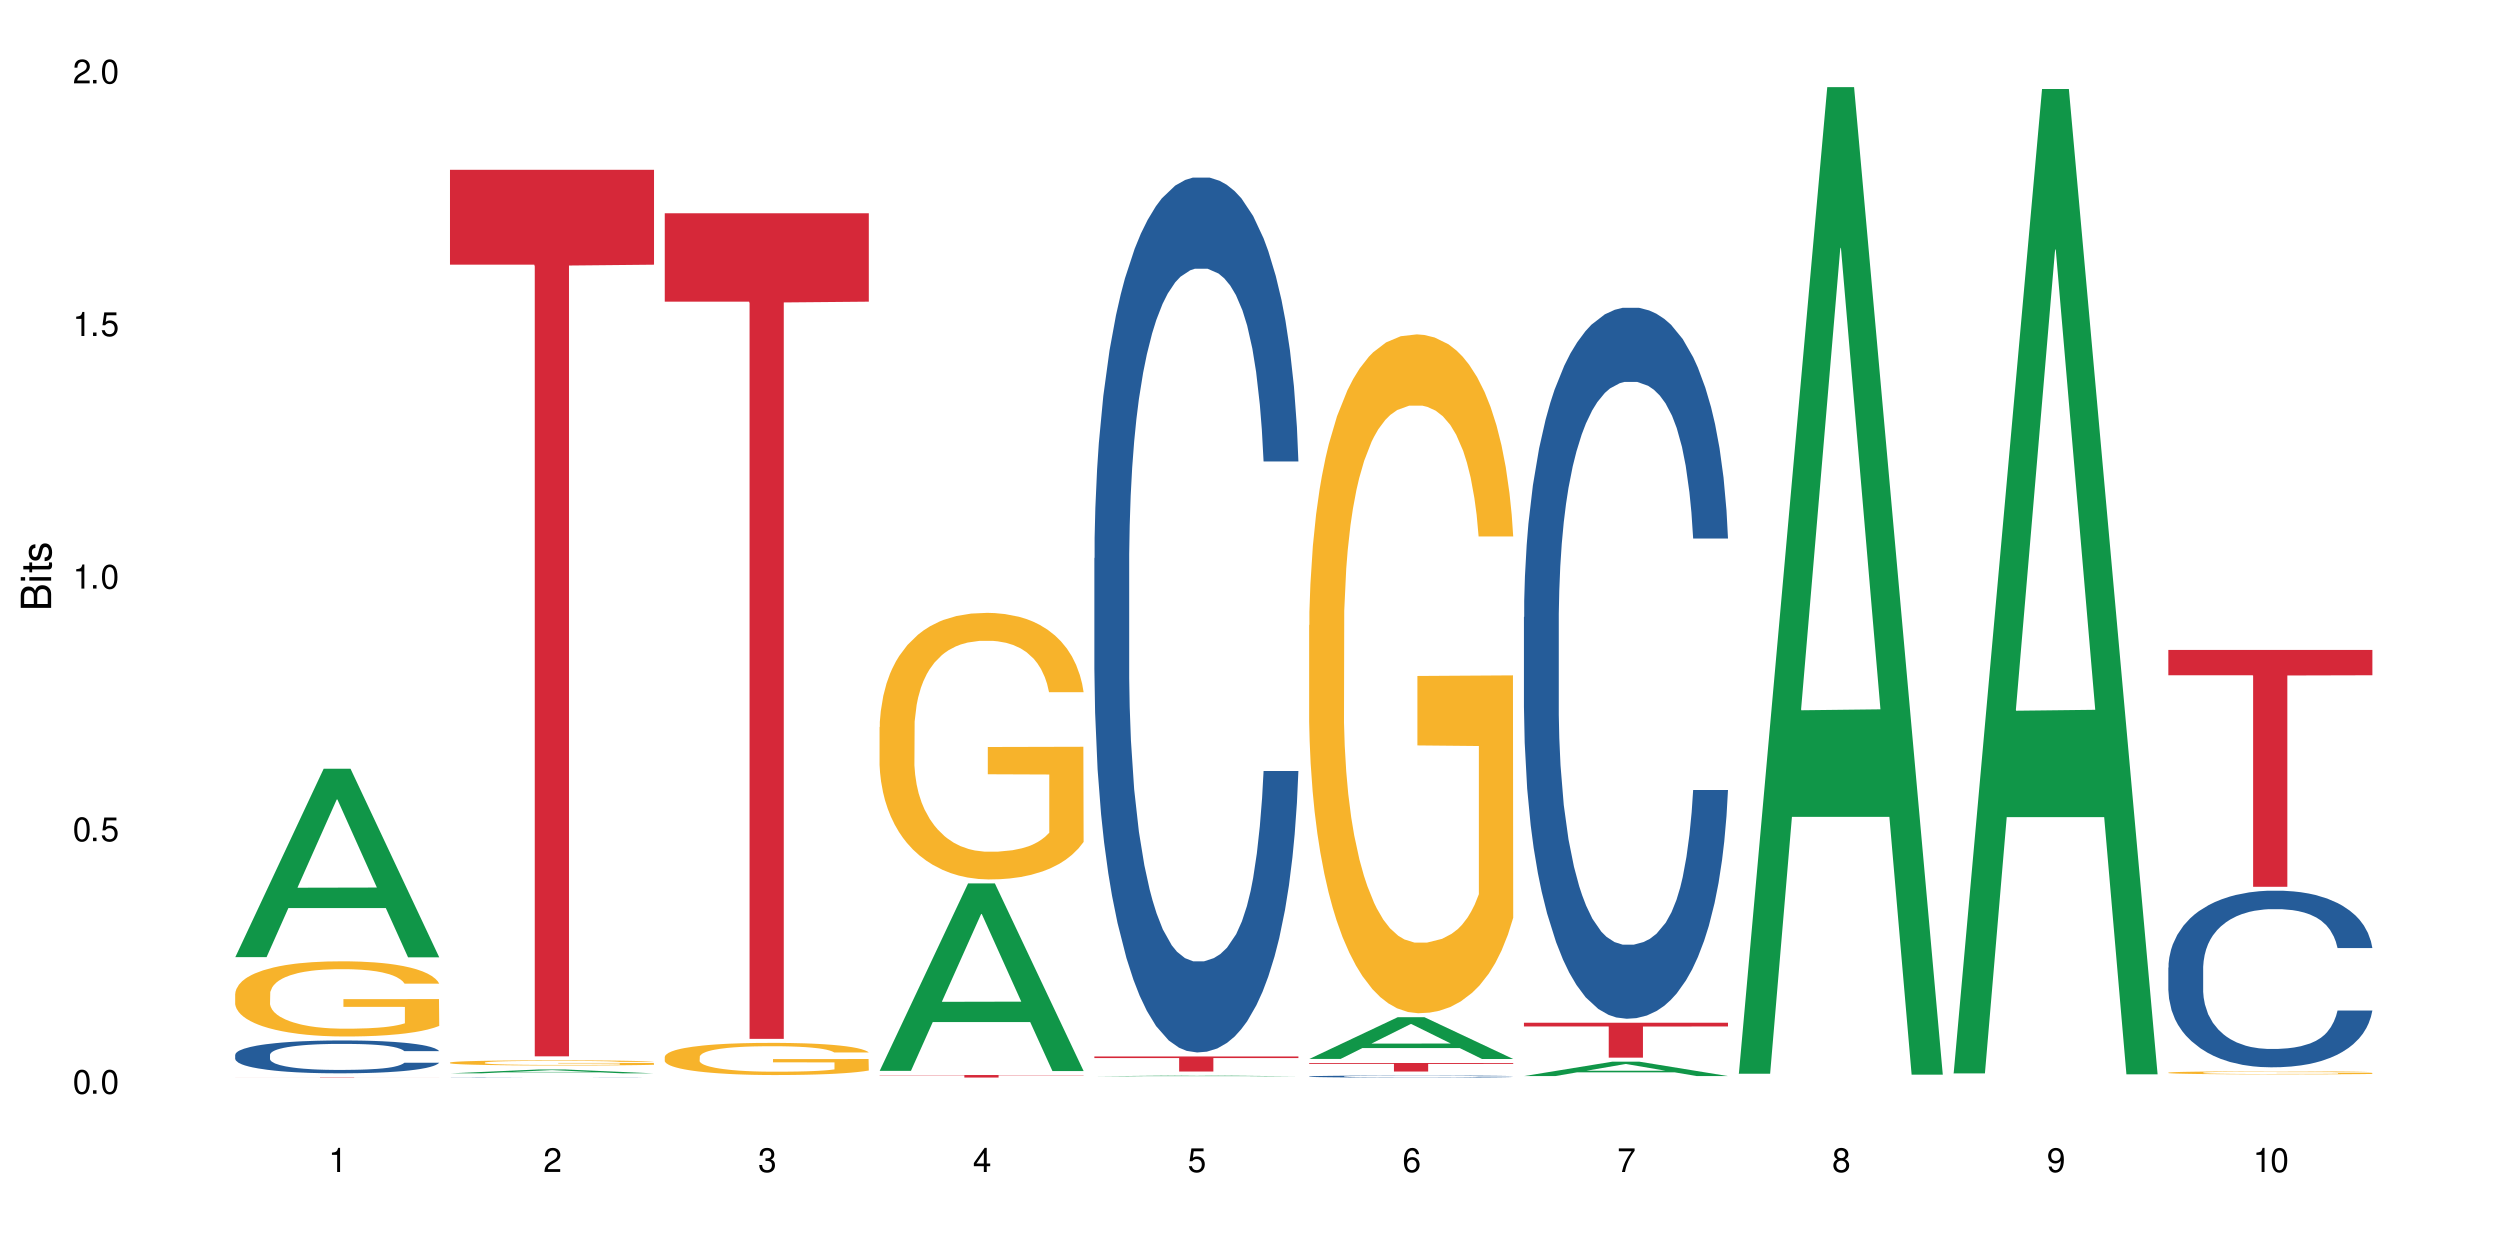 <?xml version="1.0" encoding="UTF-8"?>
<svg xmlns="http://www.w3.org/2000/svg" xmlns:xlink="http://www.w3.org/1999/xlink" width="720" height="360" viewBox="0 0 720 360">
<defs>
<g>
<g id="glyph-0-0">
</g>
<g id="glyph-0-1">
<path d="M 2.641 -6.938 C 2 -6.938 1.422 -6.656 1.078 -6.172 C 0.641 -5.562 0.406 -4.641 0.406 -3.359 C 0.406 -1.016 1.188 0.219 2.641 0.219 C 4.078 0.219 4.859 -1.016 4.859 -3.297 C 4.859 -4.641 4.656 -5.547 4.203 -6.172 C 3.844 -6.656 3.281 -6.938 2.641 -6.938 Z M 2.641 -6.188 C 3.547 -6.188 4 -5.25 4 -3.375 C 4 -1.406 3.562 -0.484 2.625 -0.484 C 1.734 -0.484 1.281 -1.438 1.281 -3.344 C 1.281 -5.25 1.734 -6.188 2.641 -6.188 Z M 2.641 -6.188 "/>
</g>
<g id="glyph-0-2">
<path d="M 1.828 -1 L 0.828 -1 L 0.828 0 L 1.828 0 Z M 1.828 -1 "/>
</g>
<g id="glyph-0-3">
<path d="M 4.562 -6.797 L 1.062 -6.797 L 0.547 -3.094 L 1.328 -3.094 C 1.719 -3.562 2.047 -3.734 2.578 -3.734 C 3.484 -3.734 4.062 -3.109 4.062 -2.094 C 4.062 -1.125 3.484 -0.531 2.578 -0.531 C 1.828 -0.531 1.375 -0.906 1.188 -1.672 L 0.328 -1.672 C 0.453 -1.109 0.547 -0.844 0.75 -0.594 C 1.125 -0.078 1.828 0.219 2.594 0.219 C 3.969 0.219 4.922 -0.781 4.922 -2.219 C 4.922 -3.562 4.031 -4.484 2.719 -4.484 C 2.25 -4.484 1.859 -4.359 1.469 -4.062 L 1.734 -5.969 L 4.562 -5.969 Z M 4.562 -6.797 "/>
</g>
<g id="glyph-0-4">
<path d="M 2.484 -4.938 L 2.484 0 L 3.328 0 L 3.328 -6.938 L 2.766 -6.938 C 2.469 -5.875 2.281 -5.734 0.984 -5.562 L 0.984 -4.938 Z M 2.484 -4.938 "/>
</g>
<g id="glyph-0-5">
<path d="M 4.859 -0.828 L 1.281 -0.828 C 1.359 -1.406 1.672 -1.781 2.5 -2.281 L 3.469 -2.828 C 4.406 -3.344 4.906 -4.062 4.906 -4.906 C 4.906 -5.484 4.672 -6.031 4.266 -6.406 C 3.859 -6.766 3.375 -6.938 2.719 -6.938 C 1.859 -6.938 1.219 -6.625 0.844 -6.031 C 0.609 -5.672 0.5 -5.234 0.484 -4.531 L 1.328 -4.531 C 1.359 -5.016 1.406 -5.281 1.531 -5.516 C 1.75 -5.938 2.188 -6.203 2.703 -6.203 C 3.469 -6.203 4.031 -5.641 4.031 -4.891 C 4.031 -4.344 3.719 -3.859 3.125 -3.516 L 2.234 -3 C 0.812 -2.172 0.406 -1.531 0.328 -0.016 L 4.859 -0.016 Z M 4.859 -0.828 "/>
</g>
<g id="glyph-0-6">
<path d="M 2.125 -3.188 L 2.578 -3.188 C 3.5 -3.188 3.984 -2.766 3.984 -1.922 C 3.984 -1.062 3.469 -0.531 2.594 -0.531 C 1.656 -0.531 1.203 -1 1.156 -2.016 L 0.312 -2.016 C 0.344 -1.453 0.438 -1.094 0.609 -0.781 C 0.953 -0.109 1.625 0.219 2.547 0.219 C 3.953 0.219 4.859 -0.625 4.859 -1.938 C 4.859 -2.828 4.516 -3.297 3.703 -3.594 C 4.344 -3.844 4.656 -4.328 4.656 -5.031 C 4.656 -6.219 3.875 -6.938 2.578 -6.938 C 1.203 -6.938 0.484 -6.172 0.453 -4.703 L 1.297 -4.703 C 1.312 -5.125 1.344 -5.359 1.453 -5.578 C 1.641 -5.969 2.062 -6.203 2.594 -6.203 C 3.344 -6.203 3.797 -5.75 3.797 -5 C 3.797 -4.516 3.609 -4.219 3.25 -4.047 C 3.016 -3.953 2.703 -3.922 2.125 -3.906 Z M 2.125 -3.188 "/>
</g>
<g id="glyph-0-7">
<path d="M 3.141 -1.672 L 3.141 0 L 3.984 0 L 3.984 -1.672 L 4.984 -1.672 L 4.984 -2.438 L 3.984 -2.438 L 3.984 -6.938 L 3.359 -6.938 L 0.266 -2.578 L 0.266 -1.672 Z M 3.141 -2.438 L 1 -2.438 L 3.141 -5.5 Z M 3.141 -2.438 "/>
</g>
<g id="glyph-0-8">
<path d="M 4.781 -5.125 C 4.609 -6.266 3.891 -6.938 2.844 -6.938 C 2.094 -6.938 1.422 -6.578 1.031 -5.953 C 0.594 -5.266 0.406 -4.422 0.406 -3.172 C 0.406 -2 0.578 -1.25 0.984 -0.641 C 1.359 -0.078 1.953 0.219 2.703 0.219 C 3.984 0.219 4.922 -0.75 4.922 -2.094 C 4.922 -3.375 4.062 -4.281 2.844 -4.281 C 2.172 -4.281 1.641 -4.031 1.281 -3.516 C 1.281 -5.234 1.828 -6.188 2.797 -6.188 C 3.391 -6.188 3.797 -5.797 3.938 -5.125 Z M 2.734 -3.531 C 3.547 -3.531 4.062 -2.953 4.062 -2.031 C 4.062 -1.156 3.484 -0.531 2.703 -0.531 C 1.922 -0.531 1.328 -1.188 1.328 -2.078 C 1.328 -2.938 1.906 -3.531 2.734 -3.531 Z M 2.734 -3.531 "/>
</g>
<g id="glyph-0-9">
<path d="M 4.984 -6.797 L 0.438 -6.797 L 0.438 -5.969 L 4.109 -5.969 C 2.5 -3.656 1.828 -2.234 1.328 0 L 2.219 0 C 2.594 -2.172 3.453 -4.047 4.984 -6.094 Z M 4.984 -6.797 "/>
</g>
<g id="glyph-0-10">
<path d="M 3.75 -3.656 C 4.469 -4.094 4.688 -4.438 4.688 -5.078 C 4.688 -6.172 3.844 -6.938 2.641 -6.938 C 1.438 -6.938 0.594 -6.172 0.594 -5.094 C 0.594 -4.438 0.812 -4.094 1.516 -3.656 C 0.734 -3.266 0.359 -2.703 0.359 -1.922 C 0.359 -0.656 1.281 0.219 2.641 0.219 C 3.984 0.219 4.922 -0.656 4.922 -1.922 C 4.922 -2.703 4.531 -3.266 3.75 -3.656 Z M 2.641 -6.188 C 3.359 -6.188 3.812 -5.75 3.812 -5.062 C 3.812 -4.406 3.344 -3.984 2.641 -3.984 C 1.922 -3.984 1.453 -4.406 1.453 -5.078 C 1.453 -5.75 1.922 -6.188 2.641 -6.188 Z M 2.641 -3.266 C 3.484 -3.266 4.062 -2.719 4.062 -1.906 C 4.062 -1.078 3.484 -0.531 2.625 -0.531 C 1.797 -0.531 1.219 -1.094 1.219 -1.906 C 1.219 -2.719 1.781 -3.266 2.641 -3.266 Z M 2.641 -3.266 "/>
</g>
<g id="glyph-0-11">
<path d="M 0.516 -1.578 C 0.672 -0.453 1.406 0.219 2.438 0.219 C 3.188 0.219 3.859 -0.141 4.266 -0.766 C 4.688 -1.453 4.891 -2.297 4.891 -3.547 C 4.891 -4.719 4.703 -5.453 4.312 -6.078 C 3.938 -6.641 3.344 -6.938 2.594 -6.938 C 1.297 -6.938 0.359 -5.969 0.359 -4.625 C 0.359 -3.344 1.234 -2.453 2.453 -2.453 C 3.094 -2.453 3.578 -2.672 4.016 -3.203 C 4 -1.484 3.469 -0.531 2.5 -0.531 C 1.906 -0.531 1.484 -0.906 1.359 -1.578 Z M 2.578 -6.203 C 3.375 -6.203 3.969 -5.531 3.969 -4.641 C 3.969 -3.797 3.391 -3.188 2.547 -3.188 C 1.734 -3.188 1.234 -3.766 1.234 -4.688 C 1.234 -5.562 1.797 -6.203 2.578 -6.203 Z M 2.578 -6.203 "/>
</g>
<g id="glyph-1-0">
</g>
<g id="glyph-1-1">
<path d="M 0 -0.953 L 0 -4.891 C 0 -5.719 -0.234 -6.344 -0.734 -6.797 C -1.188 -7.234 -1.812 -7.469 -2.5 -7.469 C -3.547 -7.469 -4.188 -7 -4.625 -5.875 C -4.984 -6.688 -5.625 -7.094 -6.531 -7.094 C -7.172 -7.094 -7.734 -6.859 -8.141 -6.391 C -8.562 -5.922 -8.75 -5.344 -8.75 -4.5 L -8.75 -0.953 Z M -4.984 -2.062 L -7.766 -2.062 L -7.766 -4.219 C -7.766 -4.844 -7.688 -5.203 -7.453 -5.5 C -7.219 -5.812 -6.859 -5.969 -6.375 -5.969 C -5.891 -5.969 -5.531 -5.812 -5.297 -5.5 C -5.062 -5.203 -4.984 -4.844 -4.984 -4.219 Z M -0.984 -2.062 L -4 -2.062 L -4 -4.781 C -4 -5.766 -3.438 -6.359 -2.484 -6.359 C -1.547 -6.359 -0.984 -5.766 -0.984 -4.781 Z M -0.984 -2.062 "/>
</g>
<g id="glyph-1-2">
<path d="M -6.281 -1.797 L -6.281 -0.797 L 0 -0.797 L 0 -1.797 Z M -8.75 -1.797 L -8.75 -0.797 L -7.484 -0.797 L -7.484 -1.797 Z M -8.75 -1.797 "/>
</g>
<g id="glyph-1-3">
<path d="M -6.281 -3.047 L -6.281 -2.016 L -8.016 -2.016 L -8.016 -1.016 L -6.281 -1.016 L -6.281 -0.172 L -5.469 -0.172 L -5.469 -1.016 L -0.719 -1.016 C -0.078 -1.016 0.281 -1.453 0.281 -2.234 C 0.281 -2.5 0.25 -2.719 0.188 -3.047 L -0.641 -3.047 C -0.609 -2.906 -0.594 -2.766 -0.594 -2.562 C -0.594 -2.141 -0.719 -2.016 -1.156 -2.016 L -5.469 -2.016 L -5.469 -3.047 Z M -6.281 -3.047 "/>
</g>
<g id="glyph-1-4">
<path d="M -4.531 -5.25 C -5.766 -5.25 -6.469 -4.422 -6.469 -2.969 C -6.469 -1.516 -5.719 -0.562 -4.547 -0.562 C -3.562 -0.562 -3.094 -1.062 -2.734 -2.562 L -2.516 -3.484 C -2.344 -4.188 -2.094 -4.469 -1.641 -4.469 C -1.047 -4.469 -0.641 -3.875 -0.641 -3 C -0.641 -2.453 -0.797 -2 -1.062 -1.75 C -1.25 -1.594 -1.422 -1.531 -1.875 -1.469 L -1.875 -0.406 C -0.422 -0.453 0.281 -1.266 0.281 -2.922 C 0.281 -4.5 -0.5 -5.516 -1.719 -5.516 C -2.656 -5.516 -3.172 -4.984 -3.469 -3.734 L -3.703 -2.766 C -3.891 -1.953 -4.156 -1.609 -4.594 -1.609 C -5.188 -1.609 -5.547 -2.125 -5.547 -2.938 C -5.547 -3.75 -5.203 -4.172 -4.531 -4.203 Z M -4.531 -5.25 "/>
</g>
</g>
</defs>
<rect x="-72" y="-36" width="864" height="432" fill="rgb(100%, 100%, 100%)" fill-opacity="1"/>
<path fill-rule="nonzero" fill="rgb(6.275%, 58.824%, 28.235%)" fill-opacity="1" d="M 67.73 275.66 L 67.793 275.609 L 93.223 221.387 L 100.945 221.387 L 126.5 275.711 L 117.52 275.711 L 111.117 261.531 L 83.051 261.531 L 76.773 275.66 L 67.73 275.66 L 85.75 255.664 L 108.543 255.613 L 97.176 230.262 L 97.051 230.211 L 96.926 230.367 L 85.688 255.613 L 85.75 255.664 Z M 67.73 275.66 "/>
<path fill-rule="nonzero" fill="rgb(14.51%, 36.078%, 60%)" fill-opacity="1" d="M 67.73 303.773 L 67.801 303.766 L 67.801 303.559 L 68.02 303.23 L 68.52 302.812 L 69.02 302.527 L 70.312 302.02 L 72.102 301.527 L 73.965 301.145 L 75.328 300.922 L 76.547 300.746 L 79.34 300.43 L 81.133 300.262 L 83.066 300.117 L 85.434 299.969 L 87.152 299.883 L 91.023 299.746 L 93.891 299.684 L 96.113 299.66 L 100.914 299.66 L 103.781 299.691 L 105.859 299.734 L 108.152 299.805 L 110.086 299.883 L 113.457 300.074 L 116.465 300.316 L 117.828 300.453 L 119.977 300.723 L 121.625 300.98 L 122.773 301.207 L 124.062 301.527 L 125.207 301.914 L 126.07 302.355 L 126.5 302.727 L 116.465 302.727 L 115.965 302.383 L 115.391 302.113 L 114.316 301.758 L 113.238 301.508 L 111.734 301.258 L 110.375 301.094 L 108.512 300.93 L 106.863 300.824 L 105.141 300.746 L 103.492 300.695 L 100.34 300.645 L 96.684 300.645 L 95.324 300.66 L 92.527 300.73 L 91.023 300.789 L 88.871 300.91 L 87.367 301.023 L 85.578 301.199 L 84.359 301.344 L 82.852 301.57 L 81.777 301.77 L 80.559 302.055 L 79.844 302.27 L 79.199 302.512 L 78.625 302.797 L 78.195 303.098 L 77.906 303.418 L 77.766 303.73 L 77.766 305.07 L 77.906 305.383 L 78.266 305.746 L 79.199 306.273 L 80.559 306.73 L 82.137 307.094 L 83.641 307.352 L 84.5 307.473 L 85.648 307.613 L 87.441 307.785 L 90.02 307.957 L 91.523 308.027 L 93.816 308.098 L 96.184 308.133 L 99.336 308.133 L 102.133 308.098 L 103.996 308.055 L 105.93 307.984 L 108.582 307.836 L 110.23 307.699 L 111.664 307.535 L 112.738 307.371 L 113.457 307.23 L 114.531 306.965 L 115.391 306.672 L 116.035 306.367 L 116.465 306.074 L 126.5 306.074 L 126.07 306.418 L 125.422 306.758 L 124.777 307.008 L 123.777 307.309 L 122.629 307.578 L 120.98 307.879 L 119.617 308.078 L 117.828 308.297 L 116.18 308.461 L 114.387 308.605 L 111.734 308.781 L 110.016 308.867 L 108.152 308.945 L 105.93 309.012 L 103.137 309.074 L 100.125 309.109 L 97.328 309.117 L 94.32 309.102 L 92.098 309.066 L 89.16 308.988 L 85.504 308.832 L 82.852 308.668 L 80.773 308.504 L 78.984 308.332 L 76.977 308.098 L 74.395 307.715 L 72.82 307.422 L 71.746 307.18 L 70.527 306.844 L 69.664 306.539 L 68.664 306.055 L 67.945 305.441 L 67.73 304.969 Z M 67.73 303.773 "/>
<path fill-rule="nonzero" fill="rgb(96.863%, 70.196%, 16.863%)" fill-opacity="1" d="M 67.73 286.133 L 67.801 286.113 L 67.801 285.715 L 68.09 284.824 L 68.805 283.602 L 69.738 282.59 L 70.742 281.801 L 71.387 281.383 L 72.461 280.793 L 73.395 280.355 L 75.758 279.465 L 78.77 278.637 L 80.418 278.281 L 82.281 277.941 L 84.93 277.566 L 86.148 277.43 L 89.875 277.113 L 94.105 276.914 L 98.762 276.855 L 100.914 276.875 L 103.852 276.953 L 107.863 277.172 L 110.16 277.371 L 111.949 277.566 L 113.812 277.824 L 116.105 278.219 L 118.258 278.695 L 119.977 279.168 L 121.695 279.762 L 123.129 280.395 L 124.348 281.09 L 125.422 281.918 L 126.07 282.609 L 126.5 283.305 L 116.535 283.305 L 115.965 282.609 L 115.32 282.078 L 114.242 281.426 L 113.168 280.949 L 112.094 280.574 L 110.086 280.059 L 108.367 279.742 L 106.215 279.465 L 104.137 279.289 L 101.773 279.168 L 100.34 279.129 L 96.543 279.129 L 93.102 279.27 L 91.094 279.426 L 89.66 279.586 L 87.656 279.883 L 86.438 280.117 L 85.719 280.277 L 83.57 280.891 L 82.137 281.445 L 81.348 281.82 L 80.344 282.414 L 79.629 282.945 L 78.84 283.738 L 78.41 284.332 L 77.836 285.676 L 77.766 289.238 L 77.98 289.988 L 78.41 290.801 L 78.984 291.512 L 79.844 292.262 L 80.703 292.836 L 82.207 293.609 L 83.496 294.121 L 84.5 294.457 L 86.438 294.992 L 87.227 295.172 L 89.09 295.527 L 91.023 295.805 L 93.387 296.039 L 95.18 296.16 L 98.047 296.258 L 101.703 296.258 L 106 296.141 L 108.727 295.98 L 110.59 295.824 L 111.809 295.684 L 113.312 295.469 L 114.387 295.27 L 115.391 295.051 L 116.609 294.715 L 116.609 289.988 L 98.906 289.969 L 98.906 287.754 L 126.426 287.734 L 126.5 295.469 L 124.992 296 L 123.129 296.516 L 121.34 296.91 L 119.477 297.246 L 116.824 297.621 L 114.672 297.859 L 111.375 298.137 L 108.367 298.316 L 105.215 298.434 L 102.418 298.492 L 99.121 298.512 L 96.184 298.473 L 93.031 298.355 L 90.52 298.195 L 88.227 298 L 85.934 297.742 L 83.066 297.324 L 81.203 296.988 L 79.27 296.574 L 77.336 296.078 L 75.613 295.547 L 74.469 295.129 L 73.32 294.656 L 72.102 294.062 L 70.957 293.391 L 70.098 292.777 L 69.309 292.086 L 68.734 291.434 L 68.16 290.543 L 67.875 289.828 L 67.73 289.219 Z M 67.73 286.133 "/>
<path fill-rule="nonzero" fill="rgb(83.922%, 15.686%, 22.353%)" fill-opacity="1" d="M 67.73 310.262 L 126.5 310.262 L 126.5 310.273 L 102.008 310.273 L 102.008 310.352 L 92.152 310.352 L 92.152 310.273 L 67.73 310.273 Z M 67.73 310.262 "/>
<path fill-rule="nonzero" fill="rgb(6.275%, 58.824%, 28.235%)" fill-opacity="1" d="M 129.594 309.125 L 129.656 309.125 L 155.082 308.008 L 162.805 308.008 L 188.359 309.125 L 179.383 309.125 L 172.977 308.836 L 144.91 308.836 L 138.633 309.125 L 129.594 309.125 L 147.613 308.715 L 170.402 308.715 L 159.039 308.191 L 158.914 308.191 L 158.789 308.195 L 147.547 308.715 L 147.613 308.715 Z M 129.594 309.125 "/>
<path fill-rule="nonzero" fill="rgb(14.51%, 36.078%, 60%)" fill-opacity="1" d="M 129.594 310.305 L 129.664 310.305 L 129.879 310.301 L 130.379 310.297 L 130.883 310.297 L 132.172 310.293 L 133.965 310.289 L 135.828 310.285 L 137.188 310.281 L 138.406 310.281 L 141.203 310.277 L 144.93 310.277 L 147.293 310.273 L 171.949 310.273 L 175.316 310.277 L 179.688 310.277 L 181.836 310.281 L 183.484 310.281 L 184.633 310.285 L 185.922 310.289 L 187.07 310.289 L 187.93 310.293 L 188.359 310.297 L 178.324 310.297 L 177.824 310.293 L 177.25 310.293 L 176.176 310.289 L 175.102 310.289 L 173.598 310.285 L 172.234 310.285 L 170.371 310.281 L 150.734 310.281 L 149.23 310.285 L 146.219 310.285 L 144.715 310.289 L 143.641 310.289 L 142.422 310.293 L 141.703 310.293 L 141.059 310.297 L 140.484 310.297 L 140.055 310.301 L 139.77 310.305 L 139.625 310.305 L 139.625 310.316 L 139.77 310.32 L 140.129 310.324 L 141.059 310.328 L 142.422 310.332 L 143.996 310.332 L 145.504 310.336 L 146.363 310.336 L 147.508 310.34 L 153.387 310.34 L 155.68 310.344 L 165.855 310.344 L 167.789 310.34 L 172.09 310.34 L 173.523 310.336 L 175.316 310.336 L 176.391 310.332 L 177.25 310.332 L 177.895 310.328 L 178.324 310.324 L 188.359 310.324 L 187.93 310.328 L 187.285 310.332 L 186.641 310.332 L 185.637 310.336 L 184.488 310.34 L 182.84 310.34 L 181.48 310.344 L 178.039 310.344 L 176.246 310.348 L 170.012 310.348 L 167.789 310.352 L 153.957 310.352 L 151.02 310.348 L 144.715 310.348 L 142.637 310.344 L 138.836 310.344 L 136.258 310.34 L 134.68 310.336 L 133.605 310.336 L 132.387 310.332 L 131.527 310.328 L 130.523 310.324 L 129.809 310.32 L 129.594 310.316 Z M 129.594 310.305 "/>
<path fill-rule="nonzero" fill="rgb(96.863%, 70.196%, 16.863%)" fill-opacity="1" d="M 129.594 306.012 L 129.664 306.012 L 129.664 305.984 L 129.949 305.922 L 130.668 305.84 L 131.598 305.77 L 132.602 305.715 L 133.246 305.688 L 134.32 305.645 L 135.254 305.617 L 137.617 305.555 L 140.629 305.496 L 142.277 305.473 L 144.141 305.449 L 146.793 305.426 L 148.012 305.414 L 151.738 305.395 L 155.965 305.379 L 160.625 305.375 L 162.773 305.379 L 165.711 305.383 L 169.727 305.398 L 172.02 305.41 L 173.812 305.426 L 175.676 305.441 L 177.969 305.469 L 180.117 305.504 L 181.836 305.535 L 183.559 305.574 L 184.992 305.617 L 186.211 305.668 L 187.285 305.723 L 187.93 305.77 L 188.359 305.82 L 178.398 305.82 L 177.824 305.77 L 177.18 305.734 L 176.105 305.691 L 175.031 305.656 L 173.953 305.633 L 171.949 305.598 L 170.227 305.574 L 168.078 305.555 L 166 305.543 L 163.633 305.535 L 162.199 305.531 L 158.402 305.531 L 154.961 305.543 L 152.957 305.551 L 151.523 305.562 L 149.516 305.582 L 148.297 305.602 L 147.582 305.609 L 145.43 305.652 L 143.996 305.691 L 143.207 305.715 L 142.207 305.758 L 141.488 305.793 L 140.699 305.848 L 140.27 305.891 L 139.695 305.98 L 139.625 306.227 L 139.84 306.277 L 140.27 306.332 L 140.844 306.383 L 141.703 306.434 L 142.562 306.473 L 144.07 306.527 L 145.359 306.562 L 146.363 306.586 L 148.297 306.621 L 149.086 306.633 L 150.949 306.66 L 152.883 306.676 L 155.25 306.695 L 157.039 306.703 L 159.906 306.707 L 163.562 306.707 L 167.863 306.699 L 170.586 306.691 L 172.449 306.68 L 173.668 306.668 L 175.172 306.656 L 176.246 306.641 L 177.25 306.625 L 178.469 306.602 L 178.469 306.277 L 160.766 306.277 L 160.766 306.125 L 188.289 306.125 L 188.359 306.656 L 186.855 306.691 L 184.992 306.727 L 183.199 306.754 L 181.336 306.777 L 178.684 306.801 L 176.535 306.82 L 173.238 306.84 L 170.227 306.852 L 167.074 306.859 L 164.277 306.863 L 160.984 306.863 L 158.043 306.859 L 154.891 306.852 L 152.383 306.844 L 147.797 306.812 L 144.93 306.781 L 143.066 306.758 L 141.129 306.73 L 139.195 306.695 L 137.477 306.66 L 136.328 306.633 L 135.184 306.598 L 133.965 306.559 L 132.816 306.512 L 131.957 306.469 L 131.168 306.422 L 130.594 306.379 L 130.023 306.316 L 129.734 306.266 L 129.594 306.227 Z M 129.594 306.012 "/>
<path fill-rule="nonzero" fill="rgb(83.922%, 15.686%, 22.353%)" fill-opacity="1" d="M 129.594 48.898 L 188.359 48.898 L 188.359 76.23 L 163.867 76.473 L 163.867 304.23 L 154.012 304.23 L 154.012 76.711 L 153.871 76.23 L 129.594 76.23 Z M 129.594 48.898 "/>
<path fill-rule="nonzero" fill="rgb(96.863%, 70.196%, 16.863%)" fill-opacity="1" d="M 191.453 304.316 L 191.523 304.309 L 191.523 304.137 L 191.812 303.758 L 192.527 303.23 L 193.461 302.801 L 194.461 302.461 L 195.109 302.285 L 196.184 302.031 L 197.113 301.844 L 199.48 301.465 L 202.488 301.109 L 204.137 300.957 L 206 300.812 L 208.652 300.652 L 209.871 300.59 L 213.598 300.457 L 217.828 300.371 L 222.484 300.348 L 224.637 300.355 L 227.574 300.387 L 231.586 300.48 L 233.879 300.566 L 235.672 300.652 L 237.535 300.762 L 239.828 300.93 L 241.98 301.133 L 243.699 301.336 L 245.418 301.59 L 246.852 301.859 L 248.07 302.156 L 249.145 302.512 L 249.789 302.809 L 250.219 303.105 L 240.258 303.105 L 239.684 302.809 L 239.039 302.582 L 237.965 302.301 L 236.891 302.098 L 235.816 301.938 L 233.809 301.719 L 232.09 301.582 L 229.938 301.465 L 227.859 301.387 L 225.496 301.336 L 224.062 301.32 L 220.262 301.32 L 216.824 301.379 L 214.816 301.445 L 213.383 301.516 L 211.375 301.641 L 210.156 301.742 L 209.441 301.809 L 207.293 302.074 L 205.859 302.309 L 205.07 302.469 L 204.066 302.723 L 203.348 302.953 L 202.562 303.293 L 202.133 303.547 L 201.559 304.121 L 201.484 305.645 L 201.703 305.965 L 202.133 306.312 L 202.703 306.617 L 203.566 306.938 L 204.426 307.184 L 205.93 307.516 L 207.219 307.734 L 208.223 307.879 L 210.156 308.105 L 210.945 308.184 L 212.809 308.336 L 214.746 308.453 L 217.109 308.555 L 218.902 308.605 L 221.77 308.648 L 225.422 308.648 L 229.723 308.598 L 232.445 308.531 L 234.309 308.461 L 235.527 308.402 L 237.035 308.309 L 238.109 308.227 L 239.113 308.133 L 240.332 307.988 L 240.332 305.965 L 222.629 305.957 L 222.629 305.008 L 250.148 305 L 250.219 308.309 L 248.715 308.539 L 246.852 308.758 L 245.059 308.93 L 243.195 309.07 L 240.547 309.234 L 238.395 309.336 L 235.098 309.453 L 232.09 309.527 L 228.934 309.578 L 226.141 309.605 L 222.844 309.613 L 219.906 309.598 L 216.75 309.547 L 214.242 309.477 L 211.949 309.395 L 209.656 309.285 L 206.789 309.105 L 204.926 308.961 L 202.992 308.785 L 201.055 308.574 L 199.336 308.344 L 198.191 308.168 L 197.043 307.965 L 195.824 307.711 L 194.68 307.422 L 193.816 307.16 L 193.031 306.863 L 192.457 306.582 L 191.883 306.203 L 191.598 305.898 L 191.453 305.637 Z M 191.453 304.316 "/>
<path fill-rule="nonzero" fill="rgb(83.922%, 15.686%, 22.353%)" fill-opacity="1" d="M 191.453 61.426 L 250.219 61.426 L 250.219 86.879 L 225.727 87.102 L 225.727 299.199 L 215.875 299.199 L 215.875 87.324 L 215.73 86.879 L 191.453 86.879 Z M 191.453 61.426 "/>
<path fill-rule="nonzero" fill="rgb(6.275%, 58.824%, 28.235%)" fill-opacity="1" d="M 253.312 308.414 L 253.375 308.363 L 278.805 254.426 L 286.527 254.426 L 312.082 308.465 L 303.102 308.465 L 296.699 294.359 L 268.633 294.359 L 262.355 308.414 L 253.312 308.414 L 271.332 288.523 L 294.125 288.473 L 282.762 263.254 L 282.633 263.203 L 282.508 263.355 L 271.27 288.473 L 271.332 288.523 Z M 253.312 308.414 "/>
<path fill-rule="nonzero" fill="rgb(96.863%, 70.196%, 16.863%)" fill-opacity="1" d="M 253.312 209.387 L 253.387 209.316 L 253.387 207.914 L 253.672 204.758 L 254.387 200.41 L 255.32 196.836 L 256.324 194.031 L 256.969 192.559 L 258.043 190.453 L 258.977 188.914 L 261.34 185.758 L 264.352 182.812 L 266 181.551 L 267.863 180.359 L 270.516 179.027 L 271.73 178.535 L 275.461 177.414 L 279.688 176.711 L 284.348 176.5 L 286.496 176.57 L 289.434 176.852 L 293.449 177.625 L 295.742 178.324 L 297.531 179.027 L 299.395 179.938 L 301.691 181.34 L 303.84 183.023 L 305.559 184.707 L 307.281 186.809 L 308.715 189.051 L 309.93 191.508 L 311.008 194.453 L 311.652 196.906 L 312.082 199.359 L 302.121 199.359 L 301.547 196.906 L 300.902 195.012 L 299.824 192.699 L 298.75 191.016 L 297.676 189.684 L 295.668 187.859 L 293.949 186.738 L 291.801 185.758 L 289.723 185.125 L 287.355 184.707 L 285.922 184.566 L 282.125 184.566 L 278.684 185.055 L 276.676 185.617 L 275.242 186.18 L 273.238 187.23 L 272.02 188.07 L 271.301 188.633 L 269.152 190.805 L 267.719 192.77 L 266.93 194.102 L 265.926 196.203 L 265.211 198.098 L 264.422 200.902 L 263.992 203.008 L 263.418 207.773 L 263.348 220.395 L 263.562 223.059 L 263.992 225.934 L 264.566 228.461 L 265.426 231.125 L 266.285 233.156 L 267.789 235.891 L 269.082 237.715 L 270.082 238.906 L 272.02 240.801 L 272.809 241.43 L 274.672 242.695 L 276.605 243.676 L 278.973 244.516 L 280.762 244.938 L 283.629 245.289 L 287.285 245.289 L 291.586 244.867 L 294.309 244.305 L 296.172 243.746 L 297.391 243.254 L 298.895 242.484 L 299.969 241.781 L 300.973 241.012 L 302.191 239.82 L 302.191 223.059 L 284.488 222.988 L 284.488 215.137 L 312.008 215.066 L 312.082 242.484 L 310.578 244.375 L 308.715 246.199 L 306.922 247.602 L 305.059 248.793 L 302.406 250.125 L 300.258 250.969 L 296.961 251.949 L 293.949 252.582 L 290.797 253 L 288 253.211 L 284.703 253.281 L 281.766 253.141 L 278.613 252.719 L 276.105 252.16 L 273.812 251.457 L 271.516 250.547 L 268.652 249.074 L 266.789 247.883 L 264.852 246.41 L 262.918 244.656 L 261.195 242.762 L 260.051 241.293 L 258.902 239.609 L 257.684 237.504 L 256.539 235.121 L 255.68 232.945 L 254.891 230.492 L 254.316 228.18 L 253.742 225.023 L 253.457 222.5 L 253.312 220.324 Z M 253.312 209.387 "/>
<path fill-rule="nonzero" fill="rgb(83.922%, 15.686%, 22.353%)" fill-opacity="1" d="M 253.312 309.609 L 312.082 309.609 L 312.082 309.688 L 287.59 309.688 L 287.59 310.336 L 277.734 310.336 L 277.734 309.688 L 253.312 309.688 Z M 253.312 309.609 "/>
<path fill-rule="nonzero" fill="rgb(6.275%, 58.824%, 28.235%)" fill-opacity="1" d="M 315.176 309.984 L 315.238 309.984 L 340.664 309.738 L 348.387 309.738 L 373.941 309.984 L 364.965 309.984 L 358.559 309.922 L 330.496 309.922 L 324.215 309.984 L 315.176 309.984 L 333.195 309.895 L 355.984 309.895 L 344.621 309.777 L 344.496 309.777 L 344.371 309.781 L 333.133 309.895 L 333.195 309.895 Z M 315.176 309.984 "/>
<path fill-rule="nonzero" fill="rgb(14.51%, 36.078%, 60%)" fill-opacity="1" d="M 315.176 160.773 L 315.246 160.543 L 315.246 155.016 L 315.461 146.262 L 315.961 135.207 L 316.465 127.605 L 317.754 114.02 L 319.547 100.891 L 321.41 90.754 L 322.77 84.766 L 323.988 80.16 L 326.785 71.637 L 328.578 67.262 L 330.512 63.348 L 332.875 59.43 L 334.598 57.129 L 338.465 53.441 L 341.332 51.828 L 343.555 51.141 L 348.355 51.141 L 351.223 52.059 L 353.301 53.211 L 355.594 55.055 L 357.531 57.129 L 360.898 62.195 L 363.91 68.645 L 365.27 72.328 L 367.422 79.469 L 369.07 86.379 L 370.215 92.367 L 371.504 100.891 L 372.652 111.254 L 373.512 123 L 373.941 132.902 L 363.91 132.902 L 363.406 123.691 L 362.832 116.551 L 361.758 107.109 L 360.684 100.43 L 359.18 93.75 L 357.816 89.371 L 355.953 84.996 L 354.305 82.234 L 352.586 80.16 L 350.938 78.777 L 347.785 77.395 L 344.129 77.395 L 342.766 77.855 L 339.973 79.699 L 338.465 81.312 L 336.316 84.535 L 334.812 87.531 L 333.02 92.137 L 331.801 96.051 L 330.297 102.039 L 329.223 107.34 L 328.004 114.938 L 327.285 120.695 L 326.641 127.145 L 326.066 134.746 L 325.637 142.809 L 325.352 151.332 L 325.207 159.621 L 325.207 195.32 L 325.352 203.613 L 325.711 213.289 L 326.641 227.336 L 328.004 239.543 L 329.578 249.219 L 331.086 256.129 L 331.945 259.352 L 333.09 263.039 L 334.883 267.645 L 337.465 272.25 L 338.969 274.094 L 341.262 275.938 L 343.625 276.855 L 346.781 276.855 L 349.574 275.938 L 351.438 274.785 L 353.375 272.941 L 356.023 269.027 L 357.672 265.34 L 359.105 260.965 L 360.184 256.59 L 360.898 252.902 L 361.973 245.762 L 362.832 237.934 L 363.48 229.871 L 363.91 222.039 L 373.941 222.039 L 373.512 231.254 L 372.867 240.234 L 372.223 246.914 L 371.219 254.977 L 370.07 262.117 L 368.422 270.176 L 367.062 275.477 L 365.27 281.234 L 363.621 285.609 L 361.832 289.523 L 359.18 294.133 L 357.457 296.434 L 355.594 298.508 L 353.375 300.352 L 350.578 301.961 L 347.57 302.883 L 344.773 303.113 L 341.762 302.652 L 339.543 301.73 L 336.602 299.66 L 332.949 295.512 L 330.297 291.137 L 328.219 286.762 L 326.426 282.156 L 324.418 275.938 L 321.84 265.801 L 320.262 257.969 L 319.188 251.52 L 317.969 242.539 L 317.109 234.477 L 316.105 221.578 L 315.391 205.227 L 315.176 192.559 Z M 315.176 160.773 "/>
<path fill-rule="nonzero" fill="rgb(83.922%, 15.686%, 22.353%)" fill-opacity="1" d="M 315.176 304.262 L 373.941 304.262 L 373.941 304.723 L 349.449 304.727 L 349.449 308.594 L 339.594 308.594 L 339.594 304.73 L 339.453 304.723 L 315.176 304.723 Z M 315.176 304.262 "/>
<path fill-rule="nonzero" fill="rgb(6.275%, 58.824%, 28.235%)" fill-opacity="1" d="M 377.035 304.98 L 377.098 304.973 L 402.527 292.961 L 410.25 292.961 L 435.805 304.992 L 426.824 304.992 L 420.422 301.852 L 392.355 301.852 L 386.078 304.98 L 377.035 304.98 L 395.055 300.555 L 417.848 300.543 L 406.48 294.926 L 406.355 294.914 L 406.23 294.949 L 394.992 300.543 L 395.055 300.555 Z M 377.035 304.98 "/>
<path fill-rule="nonzero" fill="rgb(14.51%, 36.078%, 60%)" fill-opacity="1" d="M 377.035 310.012 L 377.105 310.012 L 377.105 310 L 377.32 309.977 L 377.824 309.953 L 378.324 309.934 L 379.617 309.902 L 381.406 309.871 L 383.27 309.848 L 384.633 309.832 L 385.852 309.82 L 388.645 309.801 L 390.438 309.789 L 392.371 309.781 L 394.738 309.77 L 396.457 309.766 L 400.328 309.758 L 403.195 309.754 L 405.414 309.75 L 410.219 309.75 L 413.086 309.754 L 415.164 309.758 L 417.457 309.762 L 419.391 309.766 L 422.758 309.777 L 425.77 309.793 L 427.133 309.801 L 429.281 309.82 L 430.93 309.836 L 432.078 309.852 L 433.367 309.871 L 434.512 309.895 L 435.375 309.922 L 435.805 309.945 L 425.77 309.945 L 425.27 309.926 L 424.695 309.906 L 423.621 309.887 L 422.543 309.867 L 421.039 309.852 L 419.68 309.844 L 417.816 309.832 L 416.168 309.824 L 414.445 309.82 L 412.797 309.816 L 409.645 309.812 L 405.988 309.812 L 404.629 309.816 L 401.832 309.82 L 400.328 309.824 L 398.176 309.832 L 396.672 309.84 L 394.879 309.848 L 393.664 309.859 L 392.156 309.871 L 391.082 309.887 L 389.863 309.902 L 389.148 309.918 L 388.504 309.934 L 387.93 309.949 L 387.5 309.969 L 387.211 309.988 L 387.07 310.008 L 387.07 310.094 L 387.211 310.113 L 387.57 310.137 L 388.504 310.172 L 389.863 310.199 L 391.441 310.223 L 392.945 310.238 L 393.805 310.246 L 394.953 310.254 L 396.742 310.266 L 399.324 310.277 L 400.828 310.281 L 403.121 310.285 L 405.488 310.289 L 408.641 310.289 L 411.438 310.285 L 413.301 310.285 L 415.234 310.277 L 417.887 310.27 L 419.535 310.262 L 420.969 310.25 L 422.043 310.238 L 422.758 310.23 L 423.836 310.215 L 424.695 310.195 L 425.34 310.176 L 425.77 310.156 L 435.805 310.156 L 435.375 310.18 L 434.727 310.203 L 434.082 310.219 L 433.078 310.234 L 431.934 310.254 L 430.285 310.273 L 428.922 310.285 L 427.133 310.297 L 425.484 310.309 L 423.691 310.32 L 421.039 310.328 L 419.32 310.336 L 417.457 310.34 L 415.234 310.344 L 412.438 310.348 L 409.43 310.352 L 406.633 310.352 L 403.625 310.348 L 401.402 310.348 L 398.465 310.344 L 394.809 310.332 L 392.156 310.32 L 390.078 310.312 L 388.289 310.301 L 386.281 310.285 L 383.699 310.262 L 382.125 310.242 L 381.047 310.227 L 379.832 310.207 L 378.969 310.188 L 377.969 310.156 L 377.25 310.117 L 377.035 310.086 Z M 377.035 310.012 "/>
<path fill-rule="nonzero" fill="rgb(96.863%, 70.196%, 16.863%)" fill-opacity="1" d="M 377.035 180.039 L 377.105 179.859 L 377.105 176.289 L 377.395 168.254 L 378.109 157.184 L 379.043 148.078 L 380.047 140.934 L 380.691 137.188 L 381.766 131.828 L 382.695 127.902 L 385.062 119.867 L 388.07 112.367 L 389.719 109.152 L 391.582 106.117 L 394.234 102.727 L 395.453 101.477 L 399.18 98.617 L 403.41 96.832 L 408.066 96.297 L 410.219 96.477 L 413.156 97.191 L 417.168 99.152 L 419.461 100.938 L 421.254 102.727 L 423.117 105.047 L 425.41 108.617 L 427.562 112.902 L 429.281 117.188 L 431 122.543 L 432.434 128.258 L 433.652 134.508 L 434.727 142.008 L 435.375 148.258 L 435.805 154.504 L 425.84 154.504 L 425.27 148.258 L 424.621 143.434 L 423.547 137.543 L 422.473 133.258 L 421.398 129.863 L 419.391 125.223 L 417.672 122.367 L 415.52 119.867 L 413.441 118.258 L 411.078 117.188 L 409.645 116.832 L 405.848 116.832 L 402.406 118.082 L 400.398 119.508 L 398.965 120.938 L 396.961 123.617 L 395.742 125.758 L 395.023 127.188 L 392.875 132.723 L 391.441 137.723 L 390.652 141.113 L 389.648 146.473 L 388.934 151.293 L 388.145 158.434 L 387.715 163.789 L 387.141 175.934 L 387.07 208.07 L 387.285 214.855 L 387.715 222.18 L 388.289 228.605 L 389.148 235.391 L 390.008 240.57 L 391.512 247.531 L 392.801 252.176 L 393.805 255.211 L 395.742 260.031 L 396.527 261.641 L 398.391 264.852 L 400.328 267.352 L 402.691 269.496 L 404.484 270.566 L 407.352 271.461 L 411.008 271.461 L 415.305 270.387 L 418.031 268.961 L 419.895 267.531 L 421.109 266.281 L 422.617 264.316 L 423.691 262.531 L 424.695 260.566 L 425.914 257.531 L 425.914 214.855 L 408.211 214.68 L 408.211 194.68 L 435.73 194.504 L 435.805 264.316 L 434.297 269.137 L 432.434 273.781 L 430.645 277.352 L 428.781 280.387 L 426.129 283.781 L 423.977 285.922 L 420.68 288.422 L 417.672 290.027 L 414.52 291.102 L 411.723 291.637 L 408.426 291.816 L 405.488 291.457 L 402.336 290.387 L 399.824 288.957 L 397.531 287.172 L 395.238 284.852 L 392.371 281.102 L 390.508 278.066 L 388.574 274.316 L 386.641 269.852 L 384.918 265.031 L 383.773 261.281 L 382.625 256.996 L 381.406 251.641 L 380.262 245.57 L 379.398 240.035 L 378.613 233.785 L 378.039 227.891 L 377.465 219.855 L 377.18 213.43 L 377.035 207.895 Z M 377.035 180.039 "/>
<path fill-rule="nonzero" fill="rgb(83.922%, 15.686%, 22.353%)" fill-opacity="1" d="M 377.035 306.141 L 435.805 306.141 L 435.805 306.402 L 411.312 306.406 L 411.312 308.605 L 401.457 308.605 L 401.457 306.406 L 401.312 306.402 L 377.035 306.402 Z M 377.035 306.141 "/>
<path fill-rule="nonzero" fill="rgb(6.275%, 58.824%, 28.235%)" fill-opacity="1" d="M 438.895 309.91 L 438.957 309.906 L 464.387 305.758 L 472.109 305.758 L 497.664 309.914 L 488.688 309.914 L 482.281 308.828 L 454.215 308.828 L 447.938 309.91 L 438.895 309.91 L 456.914 308.379 L 479.707 308.375 L 468.344 306.438 L 468.219 306.434 L 468.09 306.445 L 456.852 308.375 L 456.914 308.379 Z M 438.895 309.91 "/>
<path fill-rule="nonzero" fill="rgb(14.51%, 36.078%, 60%)" fill-opacity="1" d="M 438.895 177.742 L 438.969 177.555 L 438.969 173.062 L 439.184 165.953 L 439.684 156.969 L 440.188 150.793 L 441.477 139.75 L 443.27 129.082 L 445.133 120.848 L 446.492 115.98 L 447.711 112.238 L 450.508 105.312 L 452.297 101.754 L 454.234 98.574 L 456.598 95.391 L 458.316 93.52 L 462.188 90.527 L 465.055 89.215 L 467.277 88.656 L 472.078 88.656 L 474.945 89.402 L 477.023 90.34 L 479.316 91.836 L 481.254 93.52 L 484.621 97.637 L 487.629 102.879 L 488.992 105.875 L 491.141 111.676 L 492.789 117.289 L 493.938 122.156 L 495.227 129.082 L 496.375 137.504 L 497.234 147.047 L 497.664 155.098 L 487.629 155.098 L 487.129 147.609 L 486.555 141.809 L 485.48 134.133 L 484.406 128.707 L 482.898 123.277 L 481.539 119.723 L 479.676 116.168 L 478.027 113.922 L 476.309 112.238 L 474.66 111.113 L 471.504 109.992 L 467.852 109.992 L 466.488 110.363 L 463.691 111.863 L 462.188 113.172 L 460.039 115.793 L 458.535 118.227 L 456.742 121.969 L 455.523 125.152 L 454.02 130.016 L 452.941 134.32 L 451.727 140.496 L 451.008 145.176 L 450.363 150.418 L 449.789 156.594 L 449.359 163.145 L 449.074 170.07 L 448.93 176.805 L 448.93 205.816 L 449.074 212.555 L 449.43 220.414 L 450.363 231.832 L 451.727 241.75 L 453.301 249.609 L 454.805 255.227 L 455.668 257.848 L 456.812 260.84 L 458.605 264.582 L 461.184 268.328 L 462.691 269.824 L 464.984 271.32 L 467.348 272.07 L 470.5 272.07 L 473.297 271.32 L 475.16 270.387 L 477.094 268.887 L 479.746 265.707 L 481.395 262.711 L 482.828 259.156 L 483.902 255.602 L 484.621 252.605 L 485.695 246.805 L 486.555 240.441 L 487.199 233.891 L 487.629 227.527 L 497.664 227.527 L 497.234 235.012 L 496.59 242.312 L 495.945 247.738 L 494.941 254.289 L 493.793 260.094 L 492.145 266.641 L 490.785 270.945 L 488.992 275.625 L 487.344 279.184 L 485.551 282.363 L 482.898 286.105 L 481.18 287.977 L 479.316 289.664 L 477.094 291.16 L 474.301 292.469 L 471.289 293.219 L 468.496 293.406 L 465.484 293.031 L 463.262 292.281 L 460.324 290.598 L 456.668 287.23 L 454.02 283.672 L 451.941 280.117 L 450.148 276.375 L 448.141 271.32 L 445.562 263.086 L 443.984 256.723 L 442.91 251.484 L 441.691 244.184 L 440.832 237.633 L 439.828 227.152 L 439.109 213.863 L 438.895 203.57 Z M 438.895 177.742 "/>
<path fill-rule="nonzero" fill="rgb(83.922%, 15.686%, 22.353%)" fill-opacity="1" d="M 438.895 294.551 L 497.664 294.551 L 497.664 295.629 L 473.172 295.637 L 473.172 304.613 L 463.316 304.613 L 463.316 295.648 L 463.176 295.629 L 438.895 295.629 Z M 438.895 294.551 "/>
<path fill-rule="nonzero" fill="rgb(6.275%, 58.824%, 28.235%)" fill-opacity="1" d="M 500.758 309.242 L 500.82 308.977 L 526.25 25.086 L 533.973 25.086 L 559.523 309.512 L 550.547 309.512 L 544.141 235.266 L 516.078 235.266 L 509.797 309.242 L 500.758 309.242 L 518.777 204.555 L 541.566 204.285 L 530.203 71.555 L 530.078 71.285 L 529.953 72.09 L 518.715 204.285 L 518.777 204.555 Z M 500.758 309.242 "/>
<path fill-rule="nonzero" fill="rgb(6.275%, 58.824%, 28.235%)" fill-opacity="1" d="M 562.617 309.137 L 562.68 308.871 L 588.109 25.637 L 595.832 25.637 L 621.387 309.402 L 612.406 309.402 L 606.004 235.332 L 577.938 235.332 L 571.66 309.137 L 562.617 309.137 L 580.637 204.688 L 603.43 204.422 L 592.066 72 L 591.938 71.73 L 591.812 72.531 L 580.574 204.422 L 580.637 204.688 Z M 562.617 309.137 "/>
<path fill-rule="nonzero" fill="rgb(14.51%, 36.078%, 60%)" fill-opacity="1" d="M 624.48 278.664 L 624.551 278.617 L 624.551 277.504 L 624.766 275.738 L 625.266 273.504 L 625.77 271.973 L 627.059 269.23 L 628.852 266.578 L 630.715 264.535 L 632.074 263.328 L 633.293 262.398 L 636.09 260.676 L 637.879 259.793 L 639.816 259.004 L 642.18 258.215 L 643.902 257.75 L 647.77 257.004 L 650.637 256.68 L 652.859 256.539 L 657.66 256.539 L 660.527 256.727 L 662.605 256.957 L 664.898 257.332 L 666.836 257.75 L 670.203 258.77 L 673.215 260.074 L 674.574 260.816 L 676.727 262.258 L 678.375 263.652 L 679.52 264.859 L 680.809 266.578 L 681.957 268.672 L 682.816 271.043 L 683.246 273.039 L 673.215 273.039 L 672.711 271.18 L 672.137 269.742 L 671.062 267.836 L 669.988 266.488 L 668.484 265.141 L 667.121 264.254 L 665.258 263.371 L 663.609 262.816 L 661.891 262.398 L 660.242 262.117 L 657.086 261.84 L 653.434 261.84 L 652.07 261.934 L 649.277 262.305 L 647.77 262.629 L 645.621 263.281 L 644.117 263.883 L 642.324 264.812 L 641.105 265.605 L 639.602 266.812 L 638.527 267.883 L 637.309 269.414 L 636.59 270.578 L 635.945 271.879 L 635.371 273.414 L 634.941 275.039 L 634.656 276.758 L 634.512 278.434 L 634.512 285.637 L 634.656 287.309 L 635.016 289.262 L 635.945 292.098 L 637.309 294.562 L 638.883 296.512 L 640.391 297.906 L 641.25 298.559 L 642.395 299.301 L 644.188 300.23 L 646.766 301.16 L 648.273 301.535 L 650.566 301.906 L 652.93 302.09 L 656.086 302.09 L 658.879 301.906 L 660.742 301.672 L 662.68 301.301 L 665.328 300.512 L 666.977 299.766 L 668.41 298.883 L 669.488 298 L 670.203 297.258 L 671.277 295.816 L 672.137 294.234 L 672.781 292.609 L 673.215 291.027 L 683.246 291.027 L 682.816 292.887 L 682.172 294.699 L 681.527 296.047 L 680.523 297.676 L 679.375 299.117 L 677.727 300.742 L 676.367 301.812 L 674.574 302.973 L 672.926 303.855 L 671.133 304.648 L 668.484 305.578 L 666.762 306.043 L 664.898 306.461 L 662.68 306.832 L 659.883 307.156 L 656.871 307.344 L 654.078 307.391 L 651.066 307.297 L 648.848 307.109 L 645.906 306.691 L 642.254 305.855 L 639.602 304.973 L 637.523 304.09 L 635.73 303.16 L 633.723 301.906 L 631.145 299.859 L 629.566 298.281 L 628.492 296.977 L 627.273 295.164 L 626.414 293.539 L 625.41 290.938 L 624.695 287.637 L 624.48 285.078 Z M 624.48 278.664 "/>
<path fill-rule="nonzero" fill="rgb(96.863%, 70.196%, 16.863%)" fill-opacity="1" d="M 624.48 308.914 L 624.551 308.914 L 624.551 308.898 L 624.836 308.859 L 625.555 308.812 L 626.484 308.77 L 627.488 308.738 L 628.133 308.719 L 629.207 308.695 L 630.141 308.68 L 632.504 308.641 L 635.516 308.609 L 637.164 308.594 L 639.027 308.578 L 641.68 308.566 L 642.898 308.559 L 646.625 308.547 L 650.852 308.539 L 655.512 308.535 L 657.66 308.535 L 660.598 308.539 L 664.613 308.547 L 666.906 308.555 L 668.699 308.566 L 670.562 308.574 L 672.855 308.59 L 675.004 308.609 L 676.727 308.629 L 678.445 308.652 L 679.879 308.68 L 681.098 308.707 L 682.172 308.742 L 682.816 308.77 L 683.246 308.801 L 673.285 308.801 L 672.711 308.77 L 672.066 308.75 L 670.992 308.723 L 669.918 308.703 L 668.84 308.688 L 666.836 308.668 L 665.113 308.652 L 662.965 308.641 L 660.887 308.637 L 658.52 308.629 L 653.289 308.629 L 649.848 308.633 L 647.844 308.641 L 646.41 308.648 L 644.402 308.66 L 643.184 308.668 L 642.469 308.676 L 640.316 308.699 L 638.883 308.723 L 638.098 308.738 L 637.094 308.762 L 636.375 308.785 L 635.586 308.816 L 635.156 308.84 L 634.586 308.895 L 634.512 309.043 L 634.727 309.07 L 635.156 309.105 L 635.73 309.133 L 636.59 309.164 L 637.449 309.188 L 638.957 309.219 L 640.246 309.242 L 641.25 309.254 L 643.184 309.277 L 643.973 309.285 L 645.836 309.297 L 647.77 309.309 L 650.137 309.32 L 651.926 309.324 L 654.793 309.328 L 658.449 309.328 L 662.75 309.324 L 665.473 309.316 L 667.336 309.309 L 668.555 309.305 L 670.059 309.297 L 671.133 309.289 L 672.137 309.277 L 673.355 309.266 L 673.355 309.07 L 655.656 309.07 L 655.656 308.98 L 683.176 308.98 L 683.246 309.297 L 681.742 309.316 L 679.879 309.34 L 678.086 309.355 L 676.223 309.367 L 673.57 309.383 L 671.422 309.395 L 668.125 309.406 L 665.113 309.414 L 661.961 309.418 L 659.168 309.418 L 655.871 309.422 L 652.93 309.418 L 649.777 309.414 L 647.27 309.406 L 642.684 309.391 L 639.816 309.371 L 637.953 309.359 L 636.016 309.34 L 634.082 309.32 L 632.363 309.301 L 631.215 309.281 L 630.07 309.262 L 628.852 309.238 L 627.703 309.211 L 626.844 309.188 L 626.055 309.156 L 625.48 309.133 L 624.91 309.094 L 624.621 309.066 L 624.48 309.039 Z M 624.48 308.914 "/>
<path fill-rule="nonzero" fill="rgb(83.922%, 15.686%, 22.353%)" fill-opacity="1" d="M 624.48 187.172 L 683.246 187.172 L 683.246 194.473 L 658.754 194.539 L 658.754 255.395 L 648.898 255.395 L 648.898 194.602 L 648.758 194.473 L 624.48 194.473 Z M 624.48 187.172 "/>
<g fill="rgb(0%, 0%, 0%)" fill-opacity="1">
<use xlink:href="#glyph-0-1" x="20.965" y="314.993"/>
<use xlink:href="#glyph-0-2" x="25.965" y="314.993"/>
<use xlink:href="#glyph-0-1" x="28.965" y="314.993"/>
</g>
<g fill="rgb(0%, 0%, 0%)" fill-opacity="1">
<use xlink:href="#glyph-0-1" x="20.965" y="242.251"/>
<use xlink:href="#glyph-0-2" x="25.965" y="242.251"/>
<use xlink:href="#glyph-0-3" x="28.965" y="242.251"/>
</g>
<g fill="rgb(0%, 0%, 0%)" fill-opacity="1">
<use xlink:href="#glyph-0-4" x="20.965" y="169.509"/>
<use xlink:href="#glyph-0-2" x="25.965" y="169.509"/>
<use xlink:href="#glyph-0-1" x="28.965" y="169.509"/>
</g>
<g fill="rgb(0%, 0%, 0%)" fill-opacity="1">
<use xlink:href="#glyph-0-4" x="20.965" y="96.767"/>
<use xlink:href="#glyph-0-2" x="25.965" y="96.767"/>
<use xlink:href="#glyph-0-3" x="28.965" y="96.767"/>
</g>
<g fill="rgb(0%, 0%, 0%)" fill-opacity="1">
<use xlink:href="#glyph-0-5" x="20.965" y="24.024"/>
<use xlink:href="#glyph-0-2" x="25.965" y="24.024"/>
<use xlink:href="#glyph-0-1" x="28.965" y="24.024"/>
</g>
<g fill="rgb(0%, 0%, 0%)" fill-opacity="1">
<use xlink:href="#glyph-0-4" x="94.613" y="337.532"/>
</g>
<g fill="rgb(0%, 0%, 0%)" fill-opacity="1">
<use xlink:href="#glyph-0-5" x="156.477" y="337.532"/>
</g>
<g fill="rgb(0%, 0%, 0%)" fill-opacity="1">
<use xlink:href="#glyph-0-6" x="218.336" y="337.532"/>
</g>
<g fill="rgb(0%, 0%, 0%)" fill-opacity="1">
<use xlink:href="#glyph-0-7" x="280.199" y="337.532"/>
</g>
<g fill="rgb(0%, 0%, 0%)" fill-opacity="1">
<use xlink:href="#glyph-0-3" x="342.059" y="337.532"/>
</g>
<g fill="rgb(0%, 0%, 0%)" fill-opacity="1">
<use xlink:href="#glyph-0-8" x="403.918" y="337.532"/>
</g>
<g fill="rgb(0%, 0%, 0%)" fill-opacity="1">
<use xlink:href="#glyph-0-9" x="465.781" y="337.532"/>
</g>
<g fill="rgb(0%, 0%, 0%)" fill-opacity="1">
<use xlink:href="#glyph-0-10" x="527.641" y="337.532"/>
</g>
<g fill="rgb(0%, 0%, 0%)" fill-opacity="1">
<use xlink:href="#glyph-0-11" x="589.5" y="337.532"/>
</g>
<g fill="rgb(0%, 0%, 0%)" fill-opacity="1">
<use xlink:href="#glyph-0-4" x="648.863" y="337.532"/>
<use xlink:href="#glyph-0-1" x="653.863" y="337.532"/>
</g>
<g fill="rgb(0%, 0%, 0%)" fill-opacity="1">
<use xlink:href="#glyph-1-1" x="14.725" y="176.012"/>
<use xlink:href="#glyph-1-2" x="14.725" y="168.012"/>
<use xlink:href="#glyph-1-3" x="14.725" y="165.012"/>
<use xlink:href="#glyph-1-4" x="14.725" y="162.012"/>
</g>
</svg>
